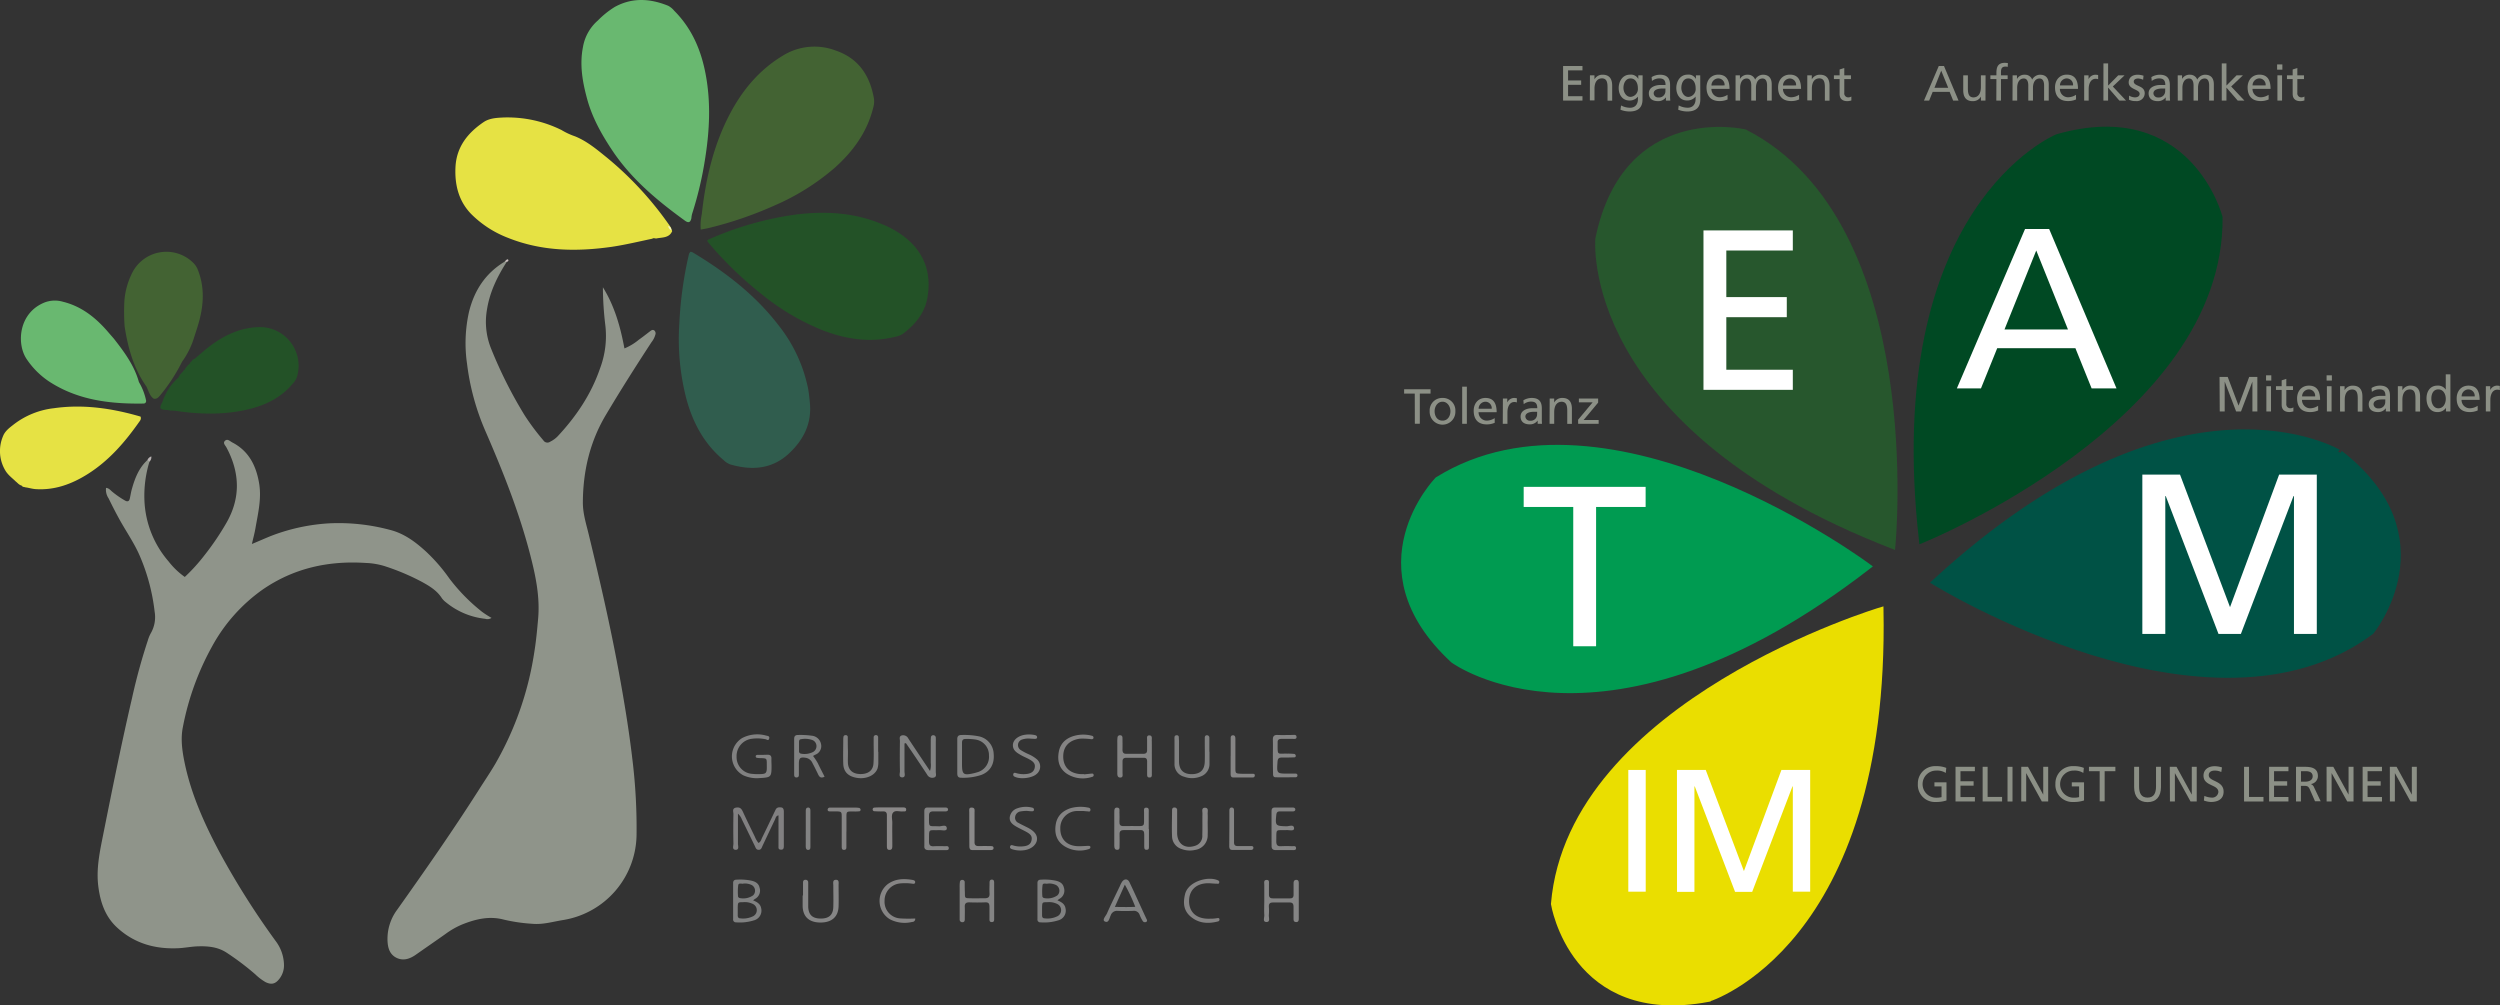 <svg xmlns="http://www.w3.org/2000/svg" viewBox="0 0 829.7 333.66"><rect x="0" y="0" width="829.7" height="333.66" fill="#333333" stroke="none"/><defs><style>.cls-1{fill:#8c9086;}.cls-2{fill:#eade00;}.cls-11,.cls-3,.cls-5,.cls-7,.cls-9{fill:none;stroke-miterlimit:10;stroke-width:1.62px;}.cls-3{stroke:#eade00;}.cls-4{fill:#009b51;}.cls-5{stroke:#009b51;}.cls-6{fill:#27572d;}.cls-7{stroke:#27572d;}.cls-8{fill:#004923;}.cls-9{stroke:#004923;}.cls-10{fill:#005245;}.cls-11{stroke:#005245;}.cls-12{fill:#fff;}.cls-13{fill:#8f948a;}.cls-14{fill:#69b870;}.cls-15{fill:#235227;}.cls-16{fill:#305d4e;}.cls-17{fill:#436333;}.cls-18{fill:#e6e244;}.cls-19{fill:#818081;}.cls-20{fill:#828383;}.cls-21{fill:#848484;}.cls-22{fill:#858585;}.cls-23{fill:#868686;}.cls-24{fill:#878686;}.cls-25{fill:#818181;}.cls-26{fill:#808181;}.cls-27{fill:#868585;}.cls-28{fill:#848383;}.cls-29{fill:#8b8989;}.cls-30{fill:#8b8a8a;}.cls-31{fill:#b8b2b2;}.cls-32{fill:#cac0c0;}.cls-33{fill:#f5f4c6;}.cls-34{fill:#818282;}</style></defs><g id="Ebene_2" data-name="Ebene 2"><g id="Ebene_1-2" data-name="Ebene 1"><path class="cls-1" d="M645.76,256.53a5.25,5.25,0,0,0-3.15-.79,4.49,4.49,0,0,0-.09,9,6.79,6.79,0,0,0,1.84-.19V261H642v-1.35H646v6a10.57,10.57,0,0,1-3.5.51,5.66,5.66,0,0,1-6-6,5.72,5.72,0,0,1,6.06-5.89,8.58,8.58,0,0,1,3.37.58Z"/><path class="cls-1" d="M649,254.49h6.42v1.45h-4.78v3.35H655v1.45h-4.35v3.78h4.78V266H649Z"/><path class="cls-1" d="M658,254.49h1.65v10h4.8V266H658Z"/><path class="cls-1" d="M666.26,254.49h1.65V266h-1.65Z"/><path class="cls-1" d="M670.82,254.49h2.23l5.06,9.24h0v-9.24h1.64V266h-2.1l-5.2-9.43h0V266h-1.64Z"/><path class="cls-1" d="M691.41,256.53a5.28,5.28,0,0,0-3.16-.79,4.49,4.49,0,0,0-.08,9,6.85,6.85,0,0,0,1.84-.19V261h-2.42v-1.35h4.06v6a10.52,10.52,0,0,1-3.5.51,5.66,5.66,0,0,1-6-6,5.72,5.72,0,0,1,6.07-5.89,8.66,8.66,0,0,1,3.37.58Z"/><path class="cls-1" d="M696.84,255.94h-3.56v-1.45h8.77v1.45h-3.56v10h-1.65Z"/><path class="cls-1" d="M717.18,261.21c0,3.22-1.62,5-4.45,5s-4.45-1.73-4.45-5v-6.72h1.64V261c0,2.2.69,3.71,2.81,3.71s2.81-1.51,2.81-3.71v-6.51h1.64Z"/><path class="cls-1" d="M720.11,254.49h2.23l5.07,9.24h0v-9.24h1.64V266H727l-5.2-9.43h0V266h-1.64Z"/><path class="cls-1" d="M737.2,256.22a5.06,5.06,0,0,0-2.16-.48c-.92,0-2,.33-2,1.53,0,2.2,4.93,1.69,4.93,5.47,0,2.45-1.89,3.42-4.19,3.42a7.51,7.51,0,0,1-2.35-.48l.16-1.53a7,7,0,0,0,2.39.56,2.05,2.05,0,0,0,2.25-1.87c0-2.56-4.93-1.86-4.93-5.42,0-2,1.61-3.13,3.68-3.13a8,8,0,0,1,2.45.41Z"/><path class="cls-1" d="M744.76,254.49h1.64v10h4.8V266h-6.44Z"/><path class="cls-1" d="M753.07,254.49h6.42v1.45h-4.78v3.35h4.36v1.45h-4.36v3.78h4.78V266h-6.42Z"/><path class="cls-1" d="M762,254.49h2.81c2.27,0,4.46.36,4.46,3.11a2.68,2.68,0,0,1-2.37,2.61v0a1.94,1.94,0,0,1,1.12,1.15l2.17,4.57h-1.88l-1.75-4c-.51-1.12-1.06-1.12-1.93-1.12h-1V266H762Zm1.65,4.93h1.39c1.57,0,2.49-.69,2.49-1.79s-.79-1.69-2.31-1.69h-1.57Z"/><path class="cls-1" d="M772.14,254.49h2.24l5.06,9.24h0v-9.24h1.65V266H779l-5.19-9.43h0V266h-1.65Z"/><path class="cls-1" d="M784.11,254.49h6.42v1.45h-4.78v3.35h4.35v1.45h-4.35v3.78h4.78V266h-6.42Z"/><path class="cls-1" d="M793.14,254.49h2.24l5.06,9.24h0v-9.24h1.65V266H800l-5.19-9.43h0V266h-1.65Z"/><path class="cls-1" d="M518.76,21.91h6.43v1.44h-4.78V26.7h4.35v1.45h-4.35v3.78h4.78v1.45h-6.43Z"/><path class="cls-1" d="M527.67,25h1.5v1.33h0a3,3,0,0,1,2.74-1.53c2.17,0,3.14,1.35,3.14,3.6v5h-1.54V29c0-2-.43-2.91-1.78-3-1.76,0-2.55,1.41-2.55,3.45v3.88h-1.54Z"/><path class="cls-1" d="M545.12,33c0,2.54-1.31,4-4.32,4a8.51,8.51,0,0,1-3-.58L538,35a6.4,6.4,0,0,0,3,.76c1.63,0,2.6-1.11,2.6-2.88v-.82h0a3.49,3.49,0,0,1-2.81,1.3c-2.4,0-3.58-2-3.58-4.13s1.22-4.45,3.75-4.45a2.75,2.75,0,0,1,2.76,1.44h0V25h1.43Zm-1.54-3.74c0-1.74-.81-3.23-2.45-3.23s-2.34,1.69-2.34,3.12.89,3,2.34,3A2.62,2.62,0,0,0,543.58,29.28Z"/><path class="cls-1" d="M548.14,25.59a5.35,5.35,0,0,1,2.76-.79c2.4,0,3.37,1.18,3.37,3.47v3.46a11.65,11.65,0,0,0,.07,1.65h-1.45V32.29h0a3.1,3.1,0,0,1-2.6,1.28c-1.81,0-3.07-.79-3.07-2.61,0-2.1,2.3-2.76,3.89-2.76.61,0,1,0,1.65,0,0-1.44-.53-2.18-2.07-2.18a4,4,0,0,0-2.44.85Zm4.59,3.79c-.33,0-.66,0-1,0-.84,0-2.91.13-2.91,1.61a1.47,1.47,0,0,0,1.56,1.36,2.12,2.12,0,0,0,2.34-2.2Z"/><path class="cls-1" d="M564.3,33c0,2.54-1.32,4-4.33,4a8.46,8.46,0,0,1-3-.58l.16-1.43a6.4,6.4,0,0,0,3,.76c1.63,0,2.6-1.11,2.6-2.88v-.82h0a3.5,3.5,0,0,1-2.81,1.3c-2.4,0-3.59-2-3.59-4.13s1.22-4.45,3.75-4.45a2.75,2.75,0,0,1,2.76,1.44h0V25h1.43Zm-1.55-3.74c0-1.74-.8-3.23-2.45-3.23S558,27.74,558,29.17s.89,3,2.33,3A2.61,2.61,0,0,0,562.75,29.28Z"/><path class="cls-1" d="M573.35,33a6.34,6.34,0,0,1-2.65.54c-3,0-4.34-1.8-4.34-4.53,0-2.48,1.57-4.24,3.93-4.24,2.8,0,3.7,2,3.7,4.73h-6a2.74,2.74,0,0,0,2.76,2.79,5,5,0,0,0,2.58-.83Zm-1-4.65a2.12,2.12,0,0,0-2.09-2.33A2.32,2.32,0,0,0,568,28.38Z"/><path class="cls-1" d="M576,25h1.45v1.21h0a2.83,2.83,0,0,1,2.66-1.41,2.49,2.49,0,0,1,2.39,1.62,3,3,0,0,1,2.59-1.62c2.14,0,2.91,1.38,2.91,3.2v5.38h-1.54v-5c0-1-.25-2.33-1.5-2.33-1.58,0-2.2,1.54-2.2,3.1v4.23h-1.55v-5c0-1-.24-2.33-1.49-2.33-1.58,0-2.2,1.54-2.2,3.1v4.23H576Z"/><path class="cls-1" d="M597.09,33a6.28,6.28,0,0,1-2.64.54c-3,0-4.34-1.8-4.34-4.53,0-2.48,1.56-4.24,3.92-4.24,2.8,0,3.7,2,3.7,4.73h-6a2.74,2.74,0,0,0,2.76,2.79,5,5,0,0,0,2.58-.83Zm-1-4.65A2.12,2.12,0,0,0,594,26.05a2.32,2.32,0,0,0-2.25,2.33Z"/><path class="cls-1" d="M599.8,25h1.5v1.33h0a3,3,0,0,1,2.74-1.53c2.17,0,3.14,1.35,3.14,3.6v5h-1.54V29c0-2-.43-2.91-1.78-3-1.75,0-2.54,1.41-2.54,3.45v3.88H599.8Z"/><path class="cls-1" d="M614.29,26.24h-2.21v4.59a1.32,1.32,0,0,0,1.29,1.49,1.92,1.92,0,0,0,1.06-.29v1.31a4.88,4.88,0,0,1-1.32.23c-1.59,0-2.58-.75-2.58-2.43v-4.9h-1.89V25h1.89V23.06l1.55-.5V25h2.21Z"/><path class="cls-1" d="M643.44,21.91h1.73L650,33.38h-1.79l-1.17-2.9h-5.62l-1.17,2.9h-1.72Zm.81,1.54L642,29.14h4.57Z"/><path class="cls-1" d="M658.94,33.38h-1.5V32.05h0a3,3,0,0,1-2.74,1.52c-2.17,0-3.14-1.34-3.14-3.6V25h1.54v4.33c0,2,.43,2.91,1.78,3,1.75,0,2.54-1.41,2.54-3.45V25h1.55Z"/><path class="cls-1" d="M662.57,26.24h-2V25h2v-.78c0-2,.52-3.37,2.81-3.37a6.2,6.2,0,0,1,1,.1l-.06,1.25a2.65,2.65,0,0,0-.74-.1c-1.33,0-1.5.86-1.5,2V25h2.22v1.24h-2.22v7.14h-1.54Z"/><path class="cls-1" d="M667.94,25h1.45v1.21h0a2.83,2.83,0,0,1,2.66-1.41,2.49,2.49,0,0,1,2.39,1.62,3,3,0,0,1,2.59-1.62c2.14,0,2.91,1.38,2.91,3.2v5.38h-1.54v-5c0-1-.25-2.33-1.5-2.33-1.58,0-2.2,1.54-2.2,3.1v4.23h-1.55v-5c0-1-.24-2.33-1.49-2.33-1.58,0-2.2,1.54-2.2,3.1v4.23h-1.55Z"/><path class="cls-1" d="M689,33a6.34,6.34,0,0,1-2.65.54c-3,0-4.33-1.8-4.33-4.53,0-2.48,1.56-4.24,3.92-4.24,2.8,0,3.7,2,3.7,4.73h-6a2.74,2.74,0,0,0,2.76,2.79,5,5,0,0,0,2.58-.83Zm-1-4.65a2.12,2.12,0,0,0-2.09-2.33,2.32,2.32,0,0,0-2.25,2.33Z"/><path class="cls-1" d="M691.7,25h1.45v1.29h0a2.55,2.55,0,0,1,2.18-1.49,4.74,4.74,0,0,1,1,.11v1.38a2.37,2.37,0,0,0-.85-.14c-1.38,0-2.29,1.31-2.29,3.41v3.82H691.7Z"/><path class="cls-1" d="M698.09,21.05h1.55V28.4L703,25h2.1l-3.9,3.71,4.39,4.67h-2.22l-3.74-4.31v4.31h-1.55Z"/><path class="cls-1" d="M706.6,31.73a4.07,4.07,0,0,0,1.93.59c.7,0,1.57-.29,1.57-1.19,0-1.53-3.63-1.4-3.63-3.75,0-1.74,1.3-2.58,3-2.58a6.48,6.48,0,0,1,1.92.33l-.13,1.34a4.52,4.52,0,0,0-1.63-.42c-.79,0-1.48.33-1.48,1,0,1.71,3.64,1.21,3.64,3.89a2.64,2.64,0,0,1-2.93,2.61,4.8,4.8,0,0,1-2.3-.46Z"/><path class="cls-1" d="M714,25.59a5.38,5.38,0,0,1,2.76-.79c2.4,0,3.37,1.18,3.37,3.47v3.46a13.58,13.58,0,0,0,.07,1.65h-1.45V32.29h0a3.1,3.1,0,0,1-2.6,1.28c-1.8,0-3.07-.79-3.07-2.61,0-2.1,2.3-2.76,3.89-2.76.61,0,1,0,1.65,0,0-1.44-.53-2.18-2.07-2.18a4,4,0,0,0-2.43.85Zm4.59,3.79c-.33,0-.66,0-1,0-.84,0-2.91.13-2.91,1.61a1.47,1.47,0,0,0,1.56,1.36,2.12,2.12,0,0,0,2.34-2.2Z"/><path class="cls-1" d="M722.74,25h1.44v1.21h0a2.83,2.83,0,0,1,2.66-1.41,2.47,2.47,0,0,1,2.38,1.62,3,3,0,0,1,2.6-1.62c2.14,0,2.91,1.38,2.91,3.2v5.38h-1.55v-5c0-1-.24-2.33-1.49-2.33-1.58,0-2.21,1.54-2.21,3.1v4.23H728v-5c0-1-.25-2.33-1.5-2.33-1.57,0-2.2,1.54-2.2,3.1v4.23h-1.54Z"/><path class="cls-1" d="M737.36,21.05h1.55V28.4l3.36-3.4h2.11l-3.9,3.71,4.39,4.67h-2.22l-3.74-4.31v4.31h-1.55Z"/><path class="cls-1" d="M752.92,33a6.28,6.28,0,0,1-2.64.54c-3,0-4.34-1.8-4.34-4.53,0-2.48,1.56-4.24,3.93-4.24,2.79,0,3.69,2,3.69,4.73h-6a2.74,2.74,0,0,0,2.76,2.79,5,5,0,0,0,2.58-.83Zm-1-4.65a2.12,2.12,0,0,0-2.09-2.33,2.32,2.32,0,0,0-2.25,2.33Z"/><path class="cls-1" d="M757.47,23.12h-1.74V21.38h1.74ZM755.83,25h1.54v8.38h-1.54Z"/><path class="cls-1" d="M764.65,26.24h-2.21v4.59a1.32,1.32,0,0,0,1.29,1.49,1.92,1.92,0,0,0,1.06-.29v1.31a4.88,4.88,0,0,1-1.32.23c-1.59,0-2.58-.75-2.58-2.43v-4.9H759V25h1.89V23.06l1.55-.5V25h2.21Z"/><path class="cls-1" d="M736.62,125.09h2.71l3.6,9.53,3.53-9.53h2.71v11.47h-1.64v-9.93h0l-3.79,9.93h-1.61l-3.8-9.93h0v9.93h-1.64Z"/><path class="cls-1" d="M753.8,126.3h-1.74v-1.74h1.74Zm-1.64,1.88h1.54v8.38h-1.54Z"/><path class="cls-1" d="M761,129.43h-2.22V134a1.34,1.34,0,0,0,1.3,1.5,1.87,1.87,0,0,0,1.05-.3v1.32a5.14,5.14,0,0,1-1.31.23c-1.59,0-2.58-.76-2.58-2.44v-4.89h-1.89v-1.25h1.89v-1.94l1.54-.5v2.44H761Z"/><path class="cls-1" d="M769.35,136.21a6.35,6.35,0,0,1-2.65.55c-3,0-4.34-1.81-4.34-4.54,0-2.48,1.56-4.24,3.93-4.24,2.79,0,3.7,2,3.7,4.73h-6a2.74,2.74,0,0,0,2.76,2.8,5,5,0,0,0,2.58-.84Zm-1-4.65a2.11,2.11,0,0,0-2.08-2.33,2.31,2.31,0,0,0-2.25,2.33Z"/><path class="cls-1" d="M773.9,126.3h-1.75v-1.74h1.75Zm-1.65,1.88h1.55v8.38h-1.55Z"/><path class="cls-1" d="M776.62,128.18h1.5v1.33h0A3,3,0,0,1,780.9,128c2.17,0,3.14,1.35,3.14,3.6v5h-1.55v-4.34c0-2-.43-2.91-1.77-3-1.76,0-2.55,1.41-2.55,3.45v3.88h-1.55Z"/><path class="cls-1" d="M787.06,128.77a5.32,5.32,0,0,1,2.76-.79c2.4,0,3.37,1.18,3.37,3.47v3.46a14.62,14.62,0,0,0,.06,1.65h-1.44v-1.09h0a3.1,3.1,0,0,1-2.59,1.29c-1.81,0-3.08-.79-3.08-2.62,0-2.1,2.31-2.76,3.9-2.76.61,0,1,0,1.64,0,0-1.44-.52-2.18-2.07-2.18a4,4,0,0,0-2.43.85Zm4.58,3.79c-.33,0-.65,0-1,0-.84,0-2.91.13-2.91,1.61a1.48,1.48,0,0,0,1.56,1.37,2.12,2.12,0,0,0,2.33-2.21Z"/><path class="cls-1" d="M795.8,128.18h1.5v1.33h0a3,3,0,0,1,2.74-1.53c2.17,0,3.14,1.35,3.14,3.6v5h-1.54v-4.34c0-2-.43-2.91-1.78-3-1.76,0-2.55,1.41-2.55,3.45v3.88H795.8Z"/><path class="cls-1" d="M811.77,135.37h0a3.36,3.36,0,0,1-2.86,1.39c-2.53,0-3.6-2.26-3.6-4.54s1.18-4.24,3.61-4.24a3,3,0,0,1,2.78,1.35h0v-5.1h1.54v12.33h-1.48Zm-2.53.14c1.74,0,2.47-1.73,2.47-3.13,0-1.56-.81-3.15-2.49-3.15s-2.33,1.58-2.3,3.1C806.89,133.65,807.58,135.51,809.24,135.51Z"/><path class="cls-1" d="M822.3,136.21a6.25,6.25,0,0,1-2.64.55c-3,0-4.34-1.81-4.34-4.54,0-2.48,1.56-4.24,3.93-4.24,2.79,0,3.69,2,3.69,4.73h-6a2.75,2.75,0,0,0,2.76,2.8,4.94,4.94,0,0,0,2.58-.84Zm-1-4.65a2.12,2.12,0,0,0-2.09-2.33,2.32,2.32,0,0,0-2.25,2.33Z"/><path class="cls-1" d="M825,128.18h1.45v1.29h0a2.55,2.55,0,0,1,2.19-1.49,4.74,4.74,0,0,1,1,.11v1.38a2.42,2.42,0,0,0-.86-.14c-1.38,0-2.28,1.31-2.28,3.42v3.81H825Z"/><path class="cls-2" d="M624.29,202.32S521.15,233.1,515.54,300c0,0,6.41,40.1,51.33,31.71,0,0,59.49-18,57.42-129.37"/><path class="cls-3" d="M624.29,202.32S521.15,233.1,515.54,300c0,0,6.41,40.1,51.33,31.71C566.87,331.69,626.36,313.73,624.29,202.32Z"/><path class="cls-4" d="M620.23,188S534,123.67,477,159.1c0,0-28.35,29.09,5.19,60.11,0,0,49.93,37,138.06-31.17"/><path class="cls-5" d="M620.23,188S534,123.67,477,159.1c0,0-28.35,29.09,5.19,60.11C482.17,219.21,532.1,256.21,620.23,188Z"/><path class="cls-6" d="M628.21,181.37S638.84,74.28,579.09,43.73c0,0-39.55-9.29-48.81,35.46,0,0-5.94,61.85,97.93,102.18"/><path class="cls-7" d="M628.21,181.37S638.84,74.28,579.09,43.73c0,0-39.55-9.29-48.81,35.46C530.28,79.19,524.34,141,628.21,181.37Z"/><path class="cls-8" d="M637.69,179.49s99.8-40.28,99.13-107.38c0,0-10.14-39.34-54.07-26.78,0,0-57.55,23.45-45.06,134.16"/><path class="cls-9" d="M637.69,179.49s99.8-40.28,99.13-107.38c0,0-10.14-39.34-54.07-26.78C682.75,45.33,625.2,68.78,637.69,179.49Z"/><path class="cls-10" d="M641.85,193.24s91.48,56.7,145.22,16.5c0,0,25.74-31.42-10.35-59.44,0,0-52.93-32.56-134.87,42.94"/><path class="cls-11" d="M641.85,193.24s91.48,56.7,145.22,16.5c0,0,25.74-31.42-10.35-59.44C776.72,150.3,723.79,117.74,641.85,193.24Z"/><path class="cls-12" d="M540.4,255.53h5.78v40.4H540.4Z"/><path class="cls-12" d="M556.55,255.53h9.55l12.67,33.57,12.45-33.57h9.54v40.4H595V261h-.12l-13.37,35h-5.67l-13.37-35h-.12v35h-5.78Z"/><path class="cls-12" d="M522.13,168.25H505.68v-6.67h40.47v6.67H529.71v46.23h-7.58Z"/><path class="cls-12" d="M565.35,76.47H595v6.67H572.93V98.6H593v6.67H572.93v17.44H595v6.67H565.35Z"/><path class="cls-12" d="M672.07,76h8l22.36,52.91h-8.26l-5.38-13.34H662.83l-5.39,13.34h-8Zm3.72,7.13-10.54,26.22h21.07Z"/><path class="cls-12" d="M711,157.5h12.5l16.6,44,16.3-44h12.5v52.9h-7.58V164.63h-.15L743.7,210.4h-7.42l-17.51-45.77h-.15V210.4H711Z"/><path class="cls-1" d="M469.53,130.63H466v-1.45h8.77v1.45h-3.56v10h-1.65Z"/><path class="cls-1" d="M478.75,132.07a4.14,4.14,0,0,1,4.26,4.39,4.27,4.27,0,1,1-8.53,0A4.14,4.14,0,0,1,478.75,132.07Zm0,7.53c1.81,0,2.62-1.64,2.62-3.14s-1-3.14-2.62-3.14-2.63,1.55-2.63,3.14S476.93,139.6,478.75,139.6Z"/><path class="cls-1" d="M485.27,128.33h1.55v12.32h-1.55Z"/><path class="cls-1" d="M496.07,140.31a6.46,6.46,0,0,1-2.65.54c-3,0-4.33-1.81-4.33-4.54,0-2.48,1.56-4.24,3.92-4.24,2.8,0,3.7,2,3.7,4.74h-6a2.74,2.74,0,0,0,2.76,2.79,5,5,0,0,0,2.58-.84Zm-1-4.65a2.12,2.12,0,0,0-2.09-2.34,2.32,2.32,0,0,0-2.25,2.34Z"/><path class="cls-1" d="M498.78,132.27h1.45v1.3h0a2.56,2.56,0,0,1,2.19-1.5,4,4,0,0,1,1,.12v1.38a2.18,2.18,0,0,0-.85-.15c-1.38,0-2.28,1.32-2.28,3.42v3.81h-1.55Z"/><path class="cls-1" d="M505.57,132.86a5.32,5.32,0,0,1,2.76-.79c2.4,0,3.37,1.19,3.37,3.47V139a14.38,14.38,0,0,0,.06,1.64h-1.44v-1.08h0a3.1,3.1,0,0,1-2.59,1.28c-1.81,0-3.08-.79-3.08-2.61,0-2.11,2.3-2.76,3.9-2.76.61,0,1,0,1.64,0,0-1.45-.52-2.19-2.07-2.19a3.91,3.91,0,0,0-2.43.86Zm4.58,3.8c-.33,0-.66,0-1,0-.84,0-2.91.13-2.91,1.61a1.48,1.48,0,0,0,1.56,1.36,2.11,2.11,0,0,0,2.33-2.2Z"/><path class="cls-1" d="M514.31,132.27h1.49v1.33h0a3,3,0,0,1,2.74-1.53c2.17,0,3.14,1.35,3.14,3.6v5h-1.54v-4.34c0-1.95-.43-2.9-1.78-3-1.76,0-2.55,1.42-2.55,3.45v3.88h-1.54Z"/><path class="cls-1" d="M523.74,139.3l4.83-5.78H524v-1.25h6.39v1.35l-4.83,5.78h5v1.25h-6.8Z"/><g id="Ebene_2-2" data-name="Ebene 2"><g id="Ebene_1-2-2" data-name="Ebene 1-2"><path class="cls-13" d="M168.18,86.91c-3.14,4.88-5.64,10-6.56,15.82a23.67,23.67,0,0,0,1.44,13.15,146.2,146.2,0,0,0,11.09,22,77.33,77.33,0,0,0,6.17,8.25,1.59,1.59,0,0,0,2.19.52l.07-.05a9.06,9.06,0,0,0,2.52-1.82c6.11-6.56,11.06-13.86,14-22.4a30.57,30.57,0,0,0,1.78-14.58,108.27,108.27,0,0,1-.79-12.46c3.85,6.18,5.8,13.06,7.15,20.3a18.74,18.74,0,0,0,4.79-2.9c1.31-.92,2.56-1.92,3.83-2.89.41-.31.86-.5,1.31-.16a1.27,1.27,0,0,1,.35,1.32,7,7,0,0,1-1.29,2.54c-5.16,7.9-10.21,15.85-15.06,24-5.41,9-7.68,18.83-7.73,29.26,0,3.66,1.11,7.08,1.95,10.56,3.61,14.9,7.05,29.83,9.85,44.9,1.85,10,3.5,19.95,4.67,30a187.76,187.76,0,0,1,1.35,24.86,29,29,0,0,1-24.37,28.21c-3.39.54-6.7,1.57-10.19,1.25a55.91,55.91,0,0,1-9.46-1.38c-4.92-1.31-9.49-.16-14,1.66a26.73,26.73,0,0,0-5.39,3.1c-3.26,2.31-6.56,4.57-9.83,6.87-2,1.41-4.23,2.17-6.51,1s-2.85-3.44-2.91-5.9a16.22,16.22,0,0,1,3.25-10.07c9.22-13,18.31-26,26.87-39.43,1.89-3,3.86-5.88,5.64-8.9a105.8,105.8,0,0,0,12.89-36.63c.63-3.79,1-7.6,1.33-11.41.68-7.28-.79-14.31-2.59-21.29-3.66-14.2-9.08-27.77-14.91-41.18A80.16,80.16,0,0,1,155,120.71a47.56,47.56,0,0,1,.64-17.15c1.73-7.12,5.46-12.89,11.87-16.73a.47.47,0,0,1,.65.06Z"/><path class="cls-13" d="M49.6,153.22a38.65,38.65,0,0,0-1.66,13,32.89,32.89,0,0,0,8,20.09,25.18,25.18,0,0,0,5.39,5.17,59.47,59.47,0,0,0,6.45-7.1,88.43,88.43,0,0,0,7.39-10.9c4.4-7.69,4.5-15.46.79-23.39-.24-.51-.51-1-.76-1.5-.36-.74-1.36-1.53-.52-2.31s1.64.16,2.38.54c5.46,2.81,7.9,7.63,8.91,13.42.9,5.1-.31,10-1.18,15-.29,1.7-.75,3.37-1.19,5.3,2.45-1,4.61-2,6.83-2.86a63.8,63.8,0,0,1,18.91-4,65.87,65.87,0,0,1,19.91,2.13c4.76,1.17,8.5,3.94,12,7.12a56.5,56.5,0,0,1,7.84,9A61.21,61.21,0,0,0,160,203.06a31.78,31.78,0,0,0,3.12,2,2.31,2.31,0,0,1-2.07.31A24.67,24.67,0,0,1,148,199.89a6.91,6.91,0,0,1-1.35-1.35c-1.66-2.62-4.22-4.11-6.82-5.53a76.36,76.36,0,0,0-12.13-5.11,24.21,24.21,0,0,0-6.37-1.07c-12.33-.8-23.83,1.72-34.14,8.82a55.77,55.77,0,0,0-16.87,19,90,90,0,0,0-9.64,26.72c-.77,3.86-.22,7.8.57,11.66,2.18,10.61,6.59,20.34,11.62,29.82a263.4,263.4,0,0,0,18.7,29.57,13.51,13.51,0,0,1,2.68,7.81,7.21,7.21,0,0,1-1.56,4.66c-1.31,1.68-2.63,2-4.57,1.05a17.46,17.46,0,0,1-3.43-2.61,89.42,89.42,0,0,0-9.36-7.08c-3-2-6.26-2.28-9.63-2.18-2.15.06-4.29.51-6.44.62-7.65.37-14.58-1.51-20.34-6.8-4-3.65-5.6-8.4-6.28-13.62-.78-6,.51-11.75,1.66-17.55,3-15,6-29.89,9.45-44.73a194.46,194.46,0,0,1,5.3-19.4,11.81,11.81,0,0,1,1-2.44A10.67,10.67,0,0,0,51.32,203a65.34,65.34,0,0,0-5-18.67c-1.81-4.15-4.45-7.93-6.66-11.92-1.27-2.3-2.47-4.66-3.61-7a5.13,5.13,0,0,1-.86-3.49c1,.07,1.53.86,2.18,1.37a30.21,30.21,0,0,0,4.15,2.85c.84.47,1.35.23,1.56-.69.25-1.09.41-2.21.72-3.27,1-3.55,2.36-7,5.2-9.56C49.45,152.51,49.69,152.69,49.6,153.22Z"/><path class="cls-14" d="M198.4,6.82A30,30,0,0,1,204,2.32c5.86-3.23,11.79-2.82,17.77-.4a6.68,6.68,0,0,1,2,1.66c6,6,9.06,13.42,10.52,21.61,1.62,9,1.19,18-.19,26.93A119.8,119.8,0,0,1,229.69,71a7.41,7.41,0,0,0-.23,1.41c-.3,1.37-.91,1.71-2.15.82-9.09-6.58-17.68-13.73-24-23.14-3.59-5.38-6.78-11-8.5-17.43-1.53-5.65-2.48-11.27-1.33-17.08A15,15,0,0,1,198.4,6.82Z"/><path class="cls-15" d="M234.73,79.88c.34-.51.92-.62,1.43-.84A106.92,106.92,0,0,1,264,71.22c9.82-1.24,19.47-.71,28.73,3.17a31.78,31.78,0,0,1,7.48,4.24c6.61,5.17,9,12.07,7.58,20.16-.88,5.12-4.07,8.94-8.14,12a6.92,6.92,0,0,1-2.65,1c-8.14,2-16,.85-23.72-2.08a77.88,77.88,0,0,1-20.56-12.12A122.52,122.52,0,0,1,236,81.58c-.37-.43-.73-.85-1.06-1.3A1,1,0,0,1,234.73,79.88Z"/><path class="cls-16" d="M229.18,83.56a2.25,2.25,0,0,1,.62.15c10.77,6.45,20.66,14,28.39,24a49.65,49.65,0,0,1,9.95,21c.33,1.72.5,3.48.66,5.23.6,6.65-2.14,12-6.81,16.43-5.69,5.38-12.48,5.86-19.69,3.74a6.24,6.24,0,0,1-2.18-1.44c-6.45-5.37-10.2-12.41-12.34-20.36a78.85,78.85,0,0,1-2.31-25.18,127.38,127.38,0,0,1,3-22C228.64,84.57,228.62,84,229.18,83.56Z"/><path class="cls-17" d="M232.56,76.19a17.81,17.81,0,0,1,.35-5.1c1.29-11.75,3.91-23.14,9.53-33.67,4.18-7.82,9.73-14.37,17.45-19a19.86,19.86,0,0,1,17.51-1.63c7.6,2.6,11.35,8.38,12.66,16a7.42,7.42,0,0,1-.29,3.07c-2,8-6.67,14.42-12.77,19.85a77.65,77.65,0,0,1-20,12.51,125.51,125.51,0,0,1-21.73,7.44C234.4,75.88,233.54,76,232.56,76.19Z"/><path class="cls-18" d="M216.49,79.22c-4.44.94-8.86,2-13.36,2.68-11.78,1.69-23.39,1.52-34.63-3A34.86,34.86,0,0,1,156.35,71c-4.18-4.32-5.49-9.78-5.18-15.65.36-6.63,4.06-11.24,9.31-14.81,1.92-1.3,4.2-1.43,6.44-1.54a40.36,40.36,0,0,1,19.46,4.17,23,23,0,0,0,4.53,2.1c4,1.64,7.3,4.44,10.64,7.14A112.19,112.19,0,0,1,222.18,74.8a5.53,5.53,0,0,1,.89,1.94c-1,2.3-3.31,2-5.23,2.4C217.41,79.19,216.92,78.87,216.49,79.22Z"/><path class="cls-14" d="M48.51,133.06c-.06.54-.3.86-.9.87-11,.17-21.74-1.09-31.26-7.28a26.94,26.94,0,0,1-7.44-7.38c-3.48-5-2.84-15.38,5.87-18.88a9.48,9.48,0,0,1,6.09-.25c6.35,1.56,11.11,5.46,15.22,10.3.57.67,1.16,1.32,1.74,2,3.43,4.4,6.75,8.87,8.28,14.37h0A19.72,19.72,0,0,1,48.51,133.06Z"/><path class="cls-15" d="M64.53,119.14c1.9-1.58,3.72-3.27,5.72-4.72,4.81-3.5,10.11-5.82,16.17-5.87a12.86,12.86,0,0,1,12.68,13,13.18,13.18,0,0,1-.59,3.69,6.19,6.19,0,0,1-1.27,2c-3.82,4.64-8.92,7.16-14.62,8.55-7.56,1.85-15.21,1.77-22.87.77a19.65,19.65,0,0,0-3.33-.31,4.47,4.47,0,0,0-1.36-.19c-2.09-.17-2.28-.61-1.18-2.59h0a18.45,18.45,0,0,1,5.32-8.15h0a5.63,5.63,0,0,1,1.49-1.93h0a.75.75,0,0,1,.47-.55h0a8,8,0,0,1,2-2.34h0a.49.49,0,0,1,.45-.53h0A1.13,1.13,0,0,1,64.53,119.14Z"/><path class="cls-18" d="M5.33,159.89c-1.25-1.23-2.7-2.24-3.6-3.81A12.58,12.58,0,0,1,1,144.77c.68-1.78,2.25-2.88,3.68-4a26.71,26.71,0,0,1,13.19-5.29c9.83-1.4,19.41.05,28.78,2.78.32.88-.19,1.38-.53,1.86-4.68,6.64-9.93,12.72-16.88,17.13-5.31,3.37-11,5.5-17.41,5.08-1.22-.08-2.34-.47-3.53-.61-.31-.18-.81,0-1-.5h0a3.32,3.32,0,0,1-1.48-.92h0C5.66,160.2,5.53,160,5.33,159.89Z"/><path class="cls-17" d="M41.37,108.42a67.17,67.17,0,0,1-.07-8.86,25.13,25.13,0,0,1,2.33-8.5,12.7,12.7,0,0,1,20.34-4,6.83,6.83,0,0,1,1.8,2.77c2.11,5.53,1.84,11.12.34,16.71-.52,1.92-1.18,3.81-1.77,5.7A26.67,26.67,0,0,1,60.45,120h0a58,58,0,0,1-7.13,11c-.63.73-1.18,1.55-2.34,1.3-1.37-1-1.69-2.67-2.42-4.07h0C44.34,122.25,42.48,115.47,41.37,108.42Z"/><path class="cls-19" d="M251.73,279.76c.79-.38.91-1.15,1.21-1.76,1.31-2.65,2.57-5.32,3.85-8l.63-1.3c.4-.79,1.1-.82,1.85-.73s.87.8.87,1.45V280.7c0,.67-.06,1.36-1,1.29s-.76-.69-.77-1.26V270.6c-.89.18-.94.91-1.18,1.42-1.39,2.88-2.74,5.78-4.11,8.67-.26.56-.41,1.29-1.19,1.35-.95.07-1.12-.75-1.43-1.38-1.41-2.87-2.79-5.75-4.21-8.62a5,5,0,0,0-1.34-2v10c0,.7.48,1.93-.68,2-1.39,0-.81-1.31-.82-2.05-.07-3.28-.06-6.56,0-9.83,0-.76-.53-1.87.86-2.13s1.87.45,2.35,1.52c1.27,2.76,2.61,5.48,3.94,8.22A7.14,7.14,0,0,0,251.73,279.76Z"/><path class="cls-20" d="M300.18,246.74V256c0,.71.46,1.93-.68,2-1.39,0-.82-1.3-.83-2-.07-3.36-.05-6.71,0-10.07,0-.65-.37-1.54.59-1.85a1.89,1.89,0,0,1,2.18,1c1.62,2.47,3.27,4.92,4.91,7.38.71,1.06,1.42,2.11,2.3,3.4a6.31,6.31,0,0,0,.25-2.66v-7a13.57,13.57,0,0,1,.05-1.43.74.74,0,0,1,.73-.77h0a.82.82,0,0,1,.89.88,11.92,11.92,0,0,1,0,1.2V256.2c0,.65.38,1.56-.59,1.85a1.89,1.89,0,0,1-2.25-.92c-1.44-2.21-2.92-4.39-4.39-6.58-.88-1.31-1.79-2.61-2.69-3.92Z"/><path class="cls-21" d="M382.27,251.15v5.52c0,.6.15,1.42-.85,1.36-.79,0-.7-.74-.71-1.28v-4.08c0-.78-.3-1.18-1.12-1.18h-5.75c-.91,0-1.31.35-1.29,1.27v3.84c0,.58.24,1.43-.74,1.45s-1-.85-1-1.56V246.43a13.49,13.49,0,0,1,.07-1.68.78.78,0,0,1,.79-.74c.62,0,.85.34.86.89,0,1.28.05,2.55,0,3.83,0,1,.29,1.48,1.36,1.45h5.51c.9,0,1.32-.34,1.3-1.26v-3.36c0-.6-.22-1.48.7-1.5,1.1,0,.84,1,.85,1.6C382.29,247.48,382.27,249.31,382.27,251.15Z"/><path class="cls-22" d="M381.31,275.15v5.51c0,.6.15,1.43-.85,1.37-.78,0-.7-.73-.71-1.28v-3.83c0-1-.28-1.48-1.36-1.45-1.76,0-3.52.06-5.27,0-1.11,0-1.62.32-1.56,1.49s0,2.56,0,3.84c0,.55.07,1.21-.75,1.24s-1-.65-1-1.32V269.46c0-.63,0-1.42.85-1.44,1.15,0,.84.93.86,1.58.05,1,.05,2.08,0,3.11s.29,1.48,1.36,1.45c1.84-.05,3.68,0,5.51,0,.9,0,1.33-.34,1.3-1.27v-3.35c0-.59-.24-1.47.7-1.5,1.11,0,.84.95.85,1.6v5.51Z"/><path class="cls-22" d="M419.59,298.89v-5.26c0-.65-.28-1.63.84-1.6.93,0,.69.9.71,1.49v3.35c0,.92.39,1.29,1.29,1.28h5.75c.81,0,1.13-.41,1.13-1.18v-3.83c0-.59.17-1.14.92-1.13s.81.62.81,1.19v11.48c0,.65,0,1.39-.93,1.33s-.8-.84-.81-1.46V301c0-.95-.24-1.51-1.33-1.48h-5.51c-1.07,0-1.4.47-1.35,1.45a16.49,16.49,0,0,1,0,2.63c-.11.85.57,2.33-.71,2.39-1.48.06-.74-1.47-.8-2.27C419.5,302.09,419.59,300.49,419.59,298.89Z"/><path class="cls-21" d="M329.94,299v5.74c0,.54.09,1.24-.7,1.28-1,.05-.85-.76-.86-1.36v-3.59c0-1.19-.24-1.65-1.45-1.6-1.76.07-3.52.07-5.27,0-1.2,0-1.52.5-1.47,1.58.06,1.35,0,2.71,0,4.07,0,.52-.17.95-.8.94a.85.85,0,0,1-.9-.82V294.38a10.33,10.33,0,0,1,.08-1.67.72.72,0,0,1,.75-.69h.07a.75.75,0,0,1,.78.72v0c0,1.19,0,2.39.06,3.58,0,1.74,0,1.76,1.7,1.8s3.19,0,4.78,0c1.19,0,1.78-.32,1.7-1.62s0-2.39,0-3.58c0-.52.15-1,.78-1s.75.51.75,1V299Z"/><path class="cls-23" d="M266.51,297.22v-4.31c0-.54.21-.94.83-.93a.85.85,0,0,1,.89.8V301c.13,2.65,1.43,3.84,4.15,3.85s4.09-1.19,4.18-3.81c.07-2.4,0-4.8,0-7.2,0-.72-.32-1.84.87-1.85s.86,1.12.88,1.84c0,2.31.07,4.63,0,6.95-.1,3.49-2.24,5.39-6,5.39s-5.83-1.91-5.93-5.41v-3.6Z"/><path class="cls-24" d="M400.81,273.42c0,1.19.05,2.4,0,3.59a4.9,4.9,0,0,1-4.21,5.07,7.71,7.71,0,0,1-4.48-.32,4.48,4.48,0,0,1-3.14-4.13c-.13-2.87,0-5.75,0-8.63,0-.5.1-1,.75-1a.84.84,0,0,1,.94.72.49.49,0,0,1,0,.12q0,.72,0,1.44v6.23c.06,3.58,2.6,5.33,6,4.18a3.36,3.36,0,0,0,2.35-3.51c.07-2.4,0-4.79.05-7.19,0-.72-.38-1.88.79-1.92,1.37,0,.9,1.22.94,2,.07,1.12,0,2.24,0,3.36Z"/><path class="cls-25" d="M256.06,254.16c0,3.69-.15,3.85-3.82,4.06a10.88,10.88,0,0,1-5.6-.93,7.13,7.13,0,0,1-.29-12.37,10.83,10.83,0,0,1,7.92-.79c.5.11,1.25.14,1,1s-.77.28-1.19.21a13.84,13.84,0,0,0-4.76-.13,5.77,5.77,0,0,0-4.86,5.93,5.56,5.56,0,0,0,5.33,5.7,13.9,13.9,0,0,0,1.44.08c3.26,0,3.31-.05,3.25-3.32,0-1.92,0-1.92-2-2a6,6,0,0,1-1.19-.08.49.49,0,0,1-.48-.42c-.05-.41.25-.56.58-.57,1.12,0,2.24,0,3.35-.05.91,0,1.31.38,1.28,1.28S256.06,253.36,256.06,254.16Z"/><path class="cls-25" d="M291.5,249.54v3.6a7.12,7.12,0,0,1-.26,1.89c-.81,2.31-3.77,3.64-6.86,3.13-2.89-.48-4.43-2-4.52-4.71s0-5.28,0-7.91a5.54,5.54,0,0,1,.07-1,.64.64,0,0,1,.66-.56.66.66,0,0,1,.77.53.76.76,0,0,1,0,.15c0,1.44,0,2.88.05,4.32s-.07,2.88,0,4.31c.17,2.36,1.67,3.6,4.21,3.6s4.12-1.19,4.27-3.54.05-4.63.06-6.95v-1.68a.72.72,0,0,1,.68-.76h.06a.71.71,0,0,1,.75.67v4.87Z"/><path class="cls-26" d="M401.41,249.46v4.08a4.36,4.36,0,0,1-3,4.18,7.53,7.53,0,0,1-5.39.07,4.27,4.27,0,0,1-3.23-4.25v-8.15a4.33,4.33,0,0,1,0-.72.67.67,0,0,1,.69-.66h.12a.63.63,0,0,1,.63.6c0,.47.06.95.06,1.43v6.71c.06,2.78,1.45,4.14,4.14,4.18,2.86,0,4.33-1.31,4.41-4.17.06-2.15,0-4.31,0-6.47v-1.44c0-.44.17-.79.66-.84a.81.81,0,0,1,.86.88v4.56Z"/><path class="cls-21" d="M422,275v-5.75c0-.74.22-1.25,1.07-1.25h6c.43,0,.83.21.82.67s-.42.62-.85.62h-4.31c-.8,0-1.07.37-1.15,1.16-.37,3.58-.25,3.67,3.38,3.78.88,0,2.5-.77,2.51.71,0,1-1.59.51-2.46.55-3.85.14-3.35-.7-3.44,3.69,0,1.23.36,1.75,1.63,1.66a35.82,35.82,0,0,1,3.59,0c.51,0,1.28-.24,1.34.57s-.69.72-1.21.72h-5.51c-1,0-1.42-.43-1.4-1.44C422,278.78,422,276.86,422,275Z"/><path class="cls-21" d="M422.44,250.9c0-1.76.05-3.52,0-5.27-.05-1.19.3-1.78,1.61-1.71,1.59.07,3.19,0,4.78,0,.58,0,1.49-.24,1.46.72,0,.77-.83.57-1.36.58h-3.59c-.87,0-1.38.26-1.32,1.22v.24c0,4.22-.2,3.35,3.18,3.44a19,19,0,0,1,2.39.1c.16,0,.38.29.43.49a.5.5,0,0,1-.33.64.4.4,0,0,1-.15,0c-1.36.05-2.71.08-4.07.06-1,0-1.4.28-1.48,1.34-.28,4-.32,4,3.62,4H430a.55.55,0,0,1,.6.58.6.6,0,0,1-.55.63h0c-2.23,0-4.47.06-6.7,0-.91,0-.85-.79-.85-1.43C422.44,254.73,422.45,252.81,422.44,250.9Z"/><path class="cls-21" d="M306.76,275v-5.75c0-.74.22-1.25,1.06-1.25h6c.43,0,.82.21.82.67s-.42.62-.86.62c-1.35,0-2.71,0-4.07,0-1,0-1.4.38-1.39,1.41,0,4.18-.31,3.36,3.39,3.54.88,0,2.5-.77,2.51.72,0,1-1.6.51-2.47.54-3.85.14-3.35-.7-3.44,3.7,0,1.22.37,1.74,1.64,1.65a35.82,35.82,0,0,1,3.59,0c.5,0,1.27-.24,1.34.57s-.69.72-1.22.72h-5.51c-1,0-1.47-.44-1.38-1.44V275Z"/><path class="cls-27" d="M303.74,304.83a1,1,0,0,1-.84,1.14h-.16a10.53,10.53,0,0,1-7.45-.91,7.11,7.11,0,0,1-.71-11.61c2.5-1.83,5.35-1.92,8.27-1.42.41.07,1,.24.86.9-.13.5-.63.38-1,.34a16.8,16.8,0,0,0-4.07-.07,5.69,5.69,0,0,0-5.07,5.74,5.53,5.53,0,0,0,5.16,5.86A44,44,0,0,0,303.74,304.83Z"/><path class="cls-21" d="M342,245.14a6.54,6.54,0,0,0-2.71.27,1.94,1.94,0,0,0-.48,3.55,19.83,19.83,0,0,0,2.54,1.34,10.7,10.7,0,0,1,2.65,1.6,3.17,3.17,0,0,1,.53,4.46,3,3,0,0,1-.53.54c-1.51,1.37-5.5,1.83-7.3.84a.67.67,0,0,1-.43-.75c.09-.52.44-.59.88-.44a8.36,8.36,0,0,0,3.55.32c1.56-.16,2.44-.84,2.69-2s-.13-1.94-1.68-2.8c-1-.58-2.16-1-3.19-1.64-1.27-.74-2.47-1.59-2.35-3.31.1-1.4,1.36-2.6,3.24-3.12a9.15,9.15,0,0,1,4-.05c.39.07.81.26.79.75s-.49.53-.88.51S342.34,245.17,342,245.14Z"/><path class="cls-21" d="M340.75,269.11a13,13,0,0,0-2,.18,2.1,2.1,0,0,0-1.82,1.68A1.84,1.84,0,0,0,338,273.1c1,.58,2.14,1.08,3.2,1.64,2.26,1.18,3.22,2.58,2.91,4.2S342,282,339.6,282.21a8.64,8.64,0,0,1-3.78-.4c-.42-.16-.71-.39-.59-.87s.49-.52.92-.38a8.37,8.37,0,0,0,3.55.31c1.58-.16,2.41-.81,2.65-2s-.14-1.92-1.71-2.78c-1.19-.66-2.44-1.2-3.6-1.9s-2.11-1.57-1.91-3.06a3.63,3.63,0,0,1,2.57-2.89,8.43,8.43,0,0,1,4.72-.24c.39.07.79.28.74.77s-.52.5-.9.48S341.5,269.18,340.75,269.11Z"/><path class="cls-28" d="M402.39,304.89a15.48,15.48,0,0,0,1.65-.19c.36-.06.63,0,.68.43a.61.61,0,0,1-.51.68c-3.16.81-6.2.68-8.84-1.43s-2.75-4.71-2.08-7.6a5.11,5.11,0,0,1,1.08-2.11c2-2.47,6.71-3.75,9.65-2.59.37.15.75.33.61.85s-.46.36-.76.35c-1.11,0-2.23-.19-3.34-.14-3.68.18-5.88,2.39-5.9,5.86s2.13,5.68,5.83,5.89C401,304.92,401.58,304.89,402.39,304.89Z"/><path class="cls-28" d="M359.66,269.16h-2.28a5.6,5.6,0,0,0-5.49,5.71c0,.1,0,.19,0,.29.06,3.3,2.12,5.44,5.55,5.66,1.27.07,2.55-.06,3.82-.1.35,0,.66.11.63.51a.75.75,0,0,1-.39.51,9.54,9.54,0,0,1-8.27-.93c-2.56-1.65-3.31-4.16-2.87-7.08s2.25-4.64,5-5.53A12.31,12.31,0,0,1,361,268c.44.06,1,.22.89.88s-.59.41-1,.39S359.84,269.18,359.66,269.16Z"/><path class="cls-28" d="M359.78,257l2.38-.25c.32,0,.64-.11.77.31a.57.57,0,0,1-.31.73l-.07,0a9.76,9.76,0,0,1-8.49-1c-2.64-1.78-3.22-4.47-2.64-7.41s2.69-4.61,5.54-5.28a11.13,11.13,0,0,1,5.44.09.61.61,0,0,1,.51.69h0c-.06.42-.38.46-.69.45a22.06,22.06,0,0,0-3.81-.18c-3.67.51-5.67,2.7-5.54,6.24.13,3.33,2.29,5.35,5.95,5.54h1Z"/><path class="cls-29" d="M294.34,275.55v-5c0-.91-.37-1.29-1.27-1.26s-1.91,0-2.87-.06a.58.58,0,0,1-.58-.6v0a.61.61,0,0,1,.61-.61c.79-.05,1.59-.06,2.38-.06h6.93c.54,0,1.24,0,1.2.77s-.66.51-1.11.56c-1.08.13-2.45-.48-3.2.36s-.27,2.29-.29,3.46c-.05,2.15,0,4.3,0,6.45v1.19c0,.67-.08,1.36-1,1.31-.75,0-.8-.65-.8-1.23v-5.25Z"/><path class="cls-30" d="M321.68,274.85v-5.27c0-.65-.28-1.63.87-1.57s.88,1,.88,1.66v9.57c-.08,1.09.3,1.63,1.49,1.56s2.55,0,3.83,0c.47,0,1,0,1,.68,0,.48-.42.64-.85.64h-6.19c-.86,0-1-.57-1-1.29C321.69,278.84,321.68,276.84,321.68,274.85Z"/><path class="cls-27" d="M280.9,276v5c0,.49,0,1-.69,1.06-.81.06-.86-.55-.86-1.12v-9.55c0-2.07,0-2.07-2.11-2.11h-1.91c-.33,0-.63-.14-.66-.52a.72.72,0,0,1,.73-.73c.44,0,.79,0,1.19,0h7.17a6.8,6.8,0,0,1,1.42.11.74.74,0,0,1,.42.49.52.52,0,0,1-.38.63l-.12,0a11.4,11.4,0,0,1-1.43.06c-3.06,0-2.73-.28-2.75,2.89v3.82Z"/><path class="cls-22" d="M408,275v-6c0-.4.13-1,.76-1s.78.44.79.95v10.55c0,.89.31,1.31,1.25,1.29h4.31c.4,0,.86,0,.87.57a.69.69,0,0,1-.69.71h-6.33c-.86,0-1-.63-1-1.32Z"/><path class="cls-27" d="M408.44,250.86V245.1c0-.48,0-1,.68-1.07s.88.5.88,1.09v9.6c0,2,0,2,2.13,2.08h3.6c.3,0,.67,0,.71.46a.66.66,0,0,1-.54.76h-6.64c-.75,0-.84-.62-.84-1.21v-6Z"/><path class="cls-20" d="M267.42,274.71V269c0-.52.16-1,.78-1s.76.5.76,1v12c0,.48,0,1-.68,1.07s-.86-.52-.87-1.1C267.41,278.85,267.42,276.78,267.42,274.71Z"/><path class="cls-31" d="M49.6,153.22l-.64-.63a2.15,2.15,0,0,1,1.26-1.12A2,2,0,0,1,49.6,153.22Z"/><path class="cls-32" d="M168.18,86.91l-.66-.08a3.57,3.57,0,0,1,.45-.51c.22-.17.56-.45.72-.06S168.51,86.81,168.18,86.91Z"/><path class="cls-33" d="M221.78,75a1.3,1.3,0,0,1,1,1.44A1.77,1.77,0,0,1,221.78,75Z"/><path class="cls-26" d="M353.59,301.3c-.29-1.33-1.31-1.92-2.64-2.5a6.16,6.16,0,0,1,.71-.52,3.1,3.1,0,0,0,1.41-3.73c-.31-1.44-1.47-2-2.77-2.29a18.64,18.64,0,0,0-4.77-.32c-.75,0-1.22.28-1.22,1.1v12a.94.94,0,0,0,.78,1.07h.22a15.52,15.52,0,0,0,5.9-.66,3.33,3.33,0,0,0,2.41-4ZM346,293.76c.18-.9,1.26-.31,1.74-.52a5.17,5.17,0,0,1,2.71.47,2.16,2.16,0,0,1,.89,2.91,2.41,2.41,0,0,1-.41.54,5.75,5.75,0,0,1-4.52.87c-.19-.09-.46-.31-.46-.47A17.87,17.87,0,0,1,346,293.76Zm4.87,10.35a7.38,7.38,0,0,1-4.19.67c-.6,0-.83-.39-.84-.94v-1.67h0v-1c.06-1.73.07-1.75,1.74-1.75a6.08,6.08,0,0,1,3.25.57,2.28,2.28,0,0,1,.06,4.12Z"/><path class="cls-26" d="M252.59,301.3c-.29-1.33-1.31-1.92-2.64-2.5a6.16,6.16,0,0,1,.71-.52,3.1,3.1,0,0,0,1.41-3.73c-.31-1.44-1.47-2-2.77-2.29a18.64,18.64,0,0,0-4.77-.32c-.75,0-1.22.28-1.22,1.1v12a.94.94,0,0,0,.78,1.07h.22a15.52,15.52,0,0,0,5.9-.66,3.33,3.33,0,0,0,2.41-4ZM245,293.76c.18-.9,1.26-.31,1.74-.52a5.17,5.17,0,0,1,2.71.47,2.16,2.16,0,0,1,.89,2.91,2.41,2.41,0,0,1-.41.54,5.75,5.75,0,0,1-4.52.87c-.19-.09-.46-.31-.46-.47A17.87,17.87,0,0,1,245,293.76Zm4.87,10.35a7.38,7.38,0,0,1-4.19.67c-.6,0-.83-.39-.84-.94v-1.67h0v-1c.06-1.73.07-1.75,1.74-1.75a6.08,6.08,0,0,1,3.25.57,2.28,2.28,0,0,1,.06,4.12Z"/><path class="cls-34" d="M329.78,250.15a6.15,6.15,0,0,0-5.15-5.82,25.25,25.25,0,0,0-5.49-.4c-1,0-1.46.36-1.44,1.4V256.6c0,.95.22,1.52,1.32,1.52a19,19,0,0,0,6.61-.92C328.65,256.08,330.1,253.54,329.78,250.15Zm-5.46,6.16-.92.26c-3.7.86-4.13.54-4.13-3.14V250.8h0v-4.29c0-.92.38-1.29,1.28-1.26a16.89,16.89,0,0,1,3.33.21,5.22,5.22,0,0,1,4.34,5.24A5.32,5.32,0,0,1,324.32,256.31Z"/><path class="cls-34" d="M271.41,253.27a20,20,0,0,0-1.58-2.38c.32-.18.52-.31.73-.41A3.05,3.05,0,0,0,272.5,247a3.46,3.46,0,0,0-3.14-2.84,27.46,27.46,0,0,0-4.53-.23c-.93,0-1.26.43-1.26,1.32v11.5c0,.54-.07,1.24.72,1.27,1,0,.83-.78.84-1.39v-3.11c0-2,.46-2.34,2.42-2a3,3,0,0,1,2.11,1.77c.68,1.27,1.31,2.56,1.93,3.85.42.85,1,1.18,2.07.63C272.9,256.24,272.11,254.77,271.41,253.27Zm-5.54-3.15a.75.75,0,0,1-.69-.81h0v-1.66h0v-1.42c0-.42.12-.85.6-.89a7.19,7.19,0,0,1,4,.33,2.2,2.2,0,0,1,.93,3,2.27,2.27,0,0,1-.85.89,6.32,6.32,0,0,1-3.94.58Z"/><path class="cls-20" d="M380.47,304.93c-1.87-4-3.7-8.11-5.62-12.13-.61-1.27-1.8-1.22-2.56,0a10.13,10.13,0,0,0-.63,1.28c-1.44,3-2.93,6-4.28,9.07-.38.86-1.7,2.16-.73,2.66,1.39.69,1.53-1.19,2-2.07a2.15,2.15,0,0,1,2.14-1.45c1.75.09,3.51.08,5.26,0a2,2,0,0,1,2.19,1.37,10.5,10.5,0,0,0,1.08,2.11.89.89,0,0,0,1.09.19c.25-.11.28-.36.27-.6ZM370,301l3.31-7.41a57.36,57.36,0,0,1,3.46,7.36C374.52,301.09,372.45,301,370,301Z"/></g></g></g></g></svg>